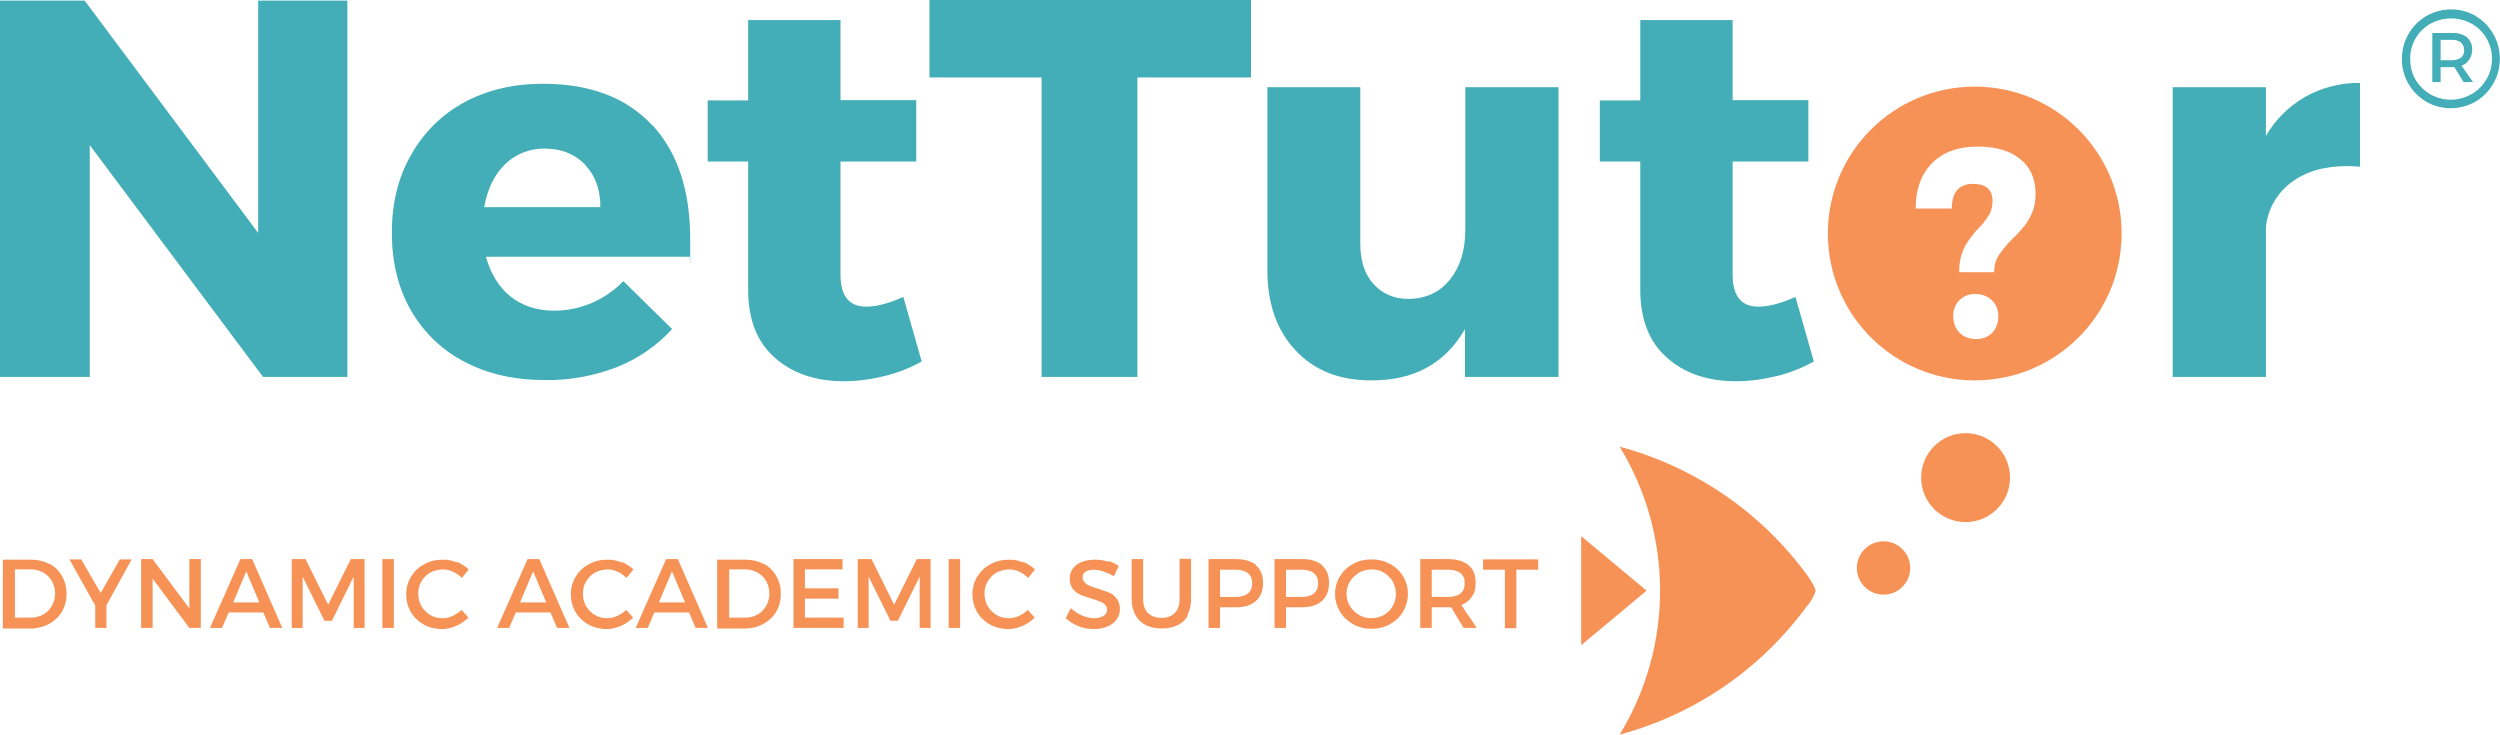 <?xml version="1.0" encoding="UTF-8"?><svg id="b" xmlns="http://www.w3.org/2000/svg" viewBox="0 0 871.5 256.1"><defs><style>.d{fill:#f79256;}.e{fill:#43aeb7;}</style></defs><g id="c"><path class="e" d="M91.7,131.4L31.3,50.6v80.8H0V.2h29.5l60.5,81V.2h31.1v131.2h-29.4Z"/><path class="e" d="M227.4,43.6c8.8,9.5,13.2,22.8,13.2,39.8s0,4.8-.2,6.1h-71c1.7,6,4.5,10.6,8.6,13.9,4.1,3.2,9.1,4.9,15.2,4.9,4.4,0,8.8-.9,12.9-2.6,4.2-1.8,8-4.4,11.2-7.7l17,16.7c-5.3,5.8-11.8,10.3-19.1,13.2-7.9,3.1-16.4,4.7-24.9,4.6-10.9,0-20.3-2.1-28.4-6.4-7.8-4-14.3-10.3-18.7-18-4.4-7.7-6.6-16.7-6.6-27,0-10.3,2.2-19.3,6.7-27.1,4.3-7.7,10.7-14.1,18.5-18.3,7.9-4.3,17.1-6.5,27.4-6.5,16.5,0,29.1,4.8,38,14.3ZM204,57.4c-3.6-3.7-8.3-5.6-14.1-5.6-5.2-.1-10.2,1.9-13.9,5.5-3.7,3.7-6.1,8.6-7.2,14.9h40.5c0-6.1-1.8-11.1-5.4-14.8Z"/><path class="e" d="M308.7,131c-4.7,1.2-9.6,1.9-14.5,1.9-10,0-18.1-2.8-24.2-8.3-6.2-5.5-9.2-13.4-9.2-23.7v-44.6h-14.1v-21.3h14.1V7h32.2v27.9h26.4v21.4h-26.4v39.5c0,7.4,3,11.1,9,11.1,3.5,0,7.8-1.1,12.9-3.4l6.4,22.5c-3.9,2.2-8.2,3.9-12.6,5Z"/><path class="e" d="M396.5,27v104.4h-33.4V27h-39.1V0h112.1v27h-39.5Z"/><path class="e" d="M543.2,131.4h-32.5v-16.7c-6.9,12-17.8,18-32.8,17.9-11,0-19.8-3.5-26.3-10.5-6.6-7-9.8-16.4-9.8-28.1V30.4h32.4v54.5c0,6,1.5,10.7,4.6,14.1s7.1,5.2,12.3,5.2c6.1-.1,10.9-2.4,14.4-6.8,3.5-4.4,5.3-10.1,5.3-17.2V30.4h32.5v101Z"/><path class="e" d="M619.7,131c-4.7,1.2-9.6,1.9-14.5,1.9-10,0-18.1-2.8-24.2-8.3-6.2-5.5-9.2-13.4-9.2-23.7v-44.6h-14.1v-21.3h14.1V7h32.2v27.9h26.4v21.4h-26.4v39.5c0,7.4,3,11.1,9,11.1,3.5,0,7.8-1.1,12.9-3.4l6.4,22.5c-3.9,2.2-8.2,3.9-12.5,5Z"/><path class="e" d="M803.5,33.8c5.9-3.3,12.5-5,19.2-4.9v29.2c-1.5-.1-3-.2-4.5-.2-8,0-14.5,1.9-19.6,5.8-5,3.8-8.2,9.5-8.7,15.8v51.9h-32.5V30.4h32.5v17c3.2-5.6,7.9-10.3,13.5-13.5Z"/><circle class="d" cx="656.6" cy="198" r="9.3"/><circle class="d" cx="685.2" cy="166.5" r="15.5"/><path class="d" d="M564.6,155.7l.7.2c26.1,7.2,49,23,64.9,44.9h0c1.1,1.5,2.7,4.2,2.7,5.1s-1.5,3.6-2.7,5.1h-.1c-16.1,22.2-39.2,38-65.5,45.1h0c18.8-30.8,18.8-69.6,0-100.4h0Z"/><polygon class="d" points="551.2 186.9 574 205.9 551.2 224.9 551.2 186.9"/><path class="d" d="M688.4,30.2c-28.3,0-51.2,22.9-51.2,51.2s22.9,51.2,51.2,51.2,51.2-22.9,51.2-51.2h0c0-28.3-22.9-51.2-51.2-51.2h0ZM694.5,116c-1.5,1.5-3.6,2.3-5.7,2.2-2.1,0-4.2-.7-5.7-2.2-1.5-1.5-2.2-3.6-2.2-5.7-.2-4.1,2.9-7.6,7-7.8.3,0,.6,0,.8,0,2.1,0,4.2.7,5.7,2.2,1.5,1.5,2.3,3.5,2.2,5.7,0,2.1-.7,4.2-2.2,5.7ZM708.5,73.8c-.6,1.7-1.5,3.2-2.5,4.6-1.3,1.6-2.7,3.2-4.2,4.6-1.9,1.8-3.5,3.8-5,5.9-1.1,1.8-1.7,3.9-1.6,6h-12.2c-.1-3,.5-6,1.8-8.7,1.4-2.5,3-4.7,5-6.7,1.4-1.4,2.6-3,3.6-4.6.8-1.4,1.2-3.1,1.2-4.7,0-4.1-2.3-6.1-6.8-6.1-4.9,0-7.4,2.9-7.4,8.6h-12.6c0-6.8,2-12.1,5.8-15.9,3.8-3.8,9.1-5.7,15.7-5.7,6.4,0,11.3,1.4,14.9,4.3s5.4,6.9,5.4,12.2c0,2.1-.3,4.2-1,6.2h0Z"/><path class="e" d="M863,5.6c2.6,1.5,4.7,3.7,6.2,6.3,3,5.3,3,11.9,0,17.2-1.5,2.6-3.6,4.8-6.2,6.3-5.4,3.1-12,3.1-17.3,0-5.2-3.1-8.5-8.8-8.4-14.9,0-6.1,3.2-11.8,8.5-14.9,5.4-3.1,12-3.1,17.3,0h0ZM861.6,32.8c2.2-1.2,3.9-3,5.2-5.2,1.3-2.2,1.9-4.6,1.9-7.1,0-2.5-.6-4.9-1.9-7.1-1.2-2.1-3-3.9-5.1-5.1-4.5-2.5-10-2.5-14.5,0-4.4,2.5-7.1,7.2-7,12.3,0,2.5.6,5,1.8,7.1,4,6.8,12.7,9.1,19.6,5.1h0ZM860.8,20.8c-.7,1-1.6,1.7-2.7,2.1l4,5.7h-3.3l-3.2-5.2h-4.8v5.2h-2.9V11.5h6.9c1.9-.1,3.7.4,5.2,1.5,1.2,1.1,1.9,2.7,1.8,4.3,0,1.2-.3,2.4-1,3.4h0ZM857.9,20.1c.8-.7,1.2-1.7,1.1-2.7,0-1-.4-1.9-1.1-2.6-.9-.6-2-1-3.1-.9h-4v7.1h4c1.1,0,2.2-.3,3.1-.9h0Z"/><path class="d" d="M17.2,196.5c1.9,1,3.4,2.5,4.4,4.3,1.1,1.8,1.6,3.9,1.6,6.2s-.5,4.3-1.6,6.2-2.6,3.2-4.5,4.3c-1.9,1-4,1.6-6.4,1.6H1v-24h9.8c2.4,0,4.5.5,6.4,1.5ZM5,215.3h5.9c1.5,0,2.9-.4,4.2-1.1,1.3-.7,2.2-1.7,3-3,.7-1.3,1.1-2.7,1.1-4.3s-.4-3-1.1-4.3c-.7-1.3-1.8-2.3-3-3-1.3-.7-2.7-1.1-4.2-1.1h-5.7v16.7Z"/><path class="d" d="M37.2,218.9h-4v-7.8l-9-16.1h4.1l6.8,11.7,6.7-11.7h4.1l-8.8,16v8Z"/><path class="d" d="M66,218.9l-12.8-17.2v17.2h-4v-24h4l12.8,17.2v-17.2h4v24h-4Z"/><path class="d" d="M79.7,213.5l-2.3,5.4h-4.2l10.6-24h4.1l10.5,24h-4.3l-2.3-5.4h-12.1ZM85.8,199.3l-4.5,10.7h9.1l-4.5-10.7Z"/><path class="d" d="M123.3,218.9v-17.9s-7.6,15.4-7.6,15.4h-2.6l-7.6-15.4v17.9h-3.8v-24h4.8l7.9,15.9,7.9-15.9h4.8v24h-3.7Z"/><path class="d" d="M133.3,218.9v-24h4v24h-4Z"/><path class="d" d="M159.2,195.8c1.6.7,3,1.6,4.2,2.7l-2.4,3c-.9-.9-1.9-1.7-3.1-2.2-1.2-.6-2.4-.8-3.6-.8s-3,.4-4.3,1.1-2.3,1.8-3.1,3.1c-.8,1.3-1.1,2.7-1.1,4.3s.4,3,1.1,4.3c.8,1.3,1.8,2.3,3.1,3.1s2.8,1.1,4.3,1.1,2.4-.3,3.5-.8,2.2-1.2,3.1-2.1l2.4,2.7c-1.2,1.2-2.7,2.2-4.3,2.9-1.6.7-3.3,1.1-5,1.1s-4.4-.5-6.3-1.6c-1.9-1.1-3.4-2.5-4.5-4.4-1.1-1.9-1.6-3.9-1.6-6.2s.6-4.3,1.7-6.1c1.1-1.8,2.6-3.3,4.6-4.3,1.9-1.1,4.1-1.6,6.4-1.6s3.3.3,5,1Z"/><path class="d" d="M179.8,213.5l-2.3,5.4h-4.2l10.6-24h4.1l10.5,24h-4.3l-2.3-5.4h-12.1ZM185.8,199.3l-4.5,10.7h9.1l-4.5-10.7Z"/><path class="d" d="M216.6,195.8c1.6.7,3,1.6,4.2,2.7l-2.4,3c-.9-.9-1.9-1.7-3.1-2.2-1.2-.6-2.4-.8-3.6-.8s-3,.4-4.3,1.1-2.3,1.8-3.1,3.1c-.8,1.3-1.1,2.7-1.1,4.3s.4,3,1.1,4.3c.8,1.3,1.8,2.3,3.1,3.1s2.8,1.1,4.3,1.1,2.4-.3,3.5-.8,2.2-1.2,3.1-2.1l2.4,2.7c-1.2,1.2-2.7,2.2-4.3,2.9-1.6.7-3.3,1.1-5,1.1s-4.4-.5-6.3-1.6c-1.9-1.1-3.4-2.5-4.5-4.4-1.1-1.9-1.6-3.9-1.6-6.2s.6-4.3,1.7-6.1c1.1-1.8,2.6-3.3,4.6-4.3,1.9-1.1,4.1-1.6,6.4-1.6s3.3.3,5,1Z"/><path class="d" d="M228.1,213.5l-2.3,5.4h-4.2l10.6-24h4.1l10.5,24h-4.3l-2.3-5.4h-12.1ZM234.2,199.3l-4.5,10.7h9.1l-4.5-10.7Z"/><path class="d" d="M266.2,196.5c1.9,1,3.4,2.5,4.4,4.3,1.1,1.8,1.6,3.9,1.6,6.2s-.5,4.3-1.6,6.2-2.6,3.2-4.5,4.3c-1.9,1-4,1.6-6.4,1.6h-9.7v-24h9.8c2.4,0,4.5.5,6.4,1.5ZM254,215.3h5.9c1.5,0,2.9-.4,4.2-1.1,1.3-.7,2.2-1.7,3-3,.7-1.3,1.1-2.7,1.1-4.3s-.4-3-1.1-4.3c-.7-1.3-1.8-2.3-3-3-1.3-.7-2.7-1.1-4.2-1.1h-5.7v16.7Z"/><path class="d" d="M280.6,198.6v6.5h11.7v3.6h-11.7v6.6h13.5v3.6h-17.5v-24h17.1v3.6h-13.1Z"/><path class="d" d="M320.6,218.9v-17.9s-7.6,15.4-7.6,15.4h-2.6l-7.6-15.4v17.9h-3.8v-24h4.8l7.9,15.9,7.9-15.9h4.8v24h-3.7Z"/><path class="d" d="M330.7,218.9v-24h4v24h-4Z"/><path class="d" d="M356.6,195.8c1.6.7,3,1.6,4.2,2.7l-2.4,3c-.9-.9-1.9-1.7-3.1-2.2-1.2-.6-2.4-.8-3.6-.8s-3,.4-4.3,1.1-2.3,1.8-3.1,3.1c-.8,1.3-1.1,2.7-1.1,4.3s.4,3,1.1,4.3c.8,1.3,1.8,2.3,3.1,3.1s2.8,1.1,4.3,1.1,2.4-.3,3.5-.8,2.2-1.2,3.1-2.1l2.4,2.7c-1.2,1.2-2.7,2.2-4.3,2.9-1.6.7-3.3,1.1-5,1.1s-4.4-.5-6.3-1.6c-1.9-1.1-3.4-2.5-4.5-4.4-1.1-1.9-1.6-3.9-1.6-6.2s.6-4.3,1.7-6.1c1.1-1.8,2.6-3.3,4.6-4.3,1.9-1.1,4.1-1.6,6.4-1.6s3.3.3,5,1Z"/><path class="d" d="M386.1,195.5c1.5.4,2.8,1,3.9,1.8l-1.7,3.6c-1.2-.8-2.5-1.3-3.7-1.7-1.2-.4-2.3-.6-3.3-.6s-2.2.2-2.9.7c-.7.4-1,1.1-1,1.9s.2,1.3.7,1.8c.5.5,1,.9,1.7,1.2.7.3,1.6.6,2.9,1,1.6.5,2.9,1,4,1.4s1.9,1.2,2.6,2.1,1.1,2.1,1.1,3.6-.4,2.6-1.2,3.7c-.8,1.1-1.8,1.9-3.2,2.4-1.4.6-2.9.9-4.7.9s-3.6-.3-5.3-1-3.2-1.6-4.5-2.8l1.8-3.5c1.2,1.1,2.5,2,4,2.6,1.4.6,2.8.9,4.1.9s2.5-.3,3.3-.8c.8-.5,1.2-1.2,1.2-2.1s-.2-1.3-.7-1.8c-.5-.5-1.1-.9-1.7-1.1-.7-.3-1.7-.6-2.9-1-1.6-.5-3-.9-4-1.4-1-.5-1.9-1.1-2.6-2s-1.1-2.1-1.1-3.6.4-2.5,1.1-3.5c.7-1,1.8-1.8,3.1-2.3s2.8-.8,4.6-.8,3,.2,4.5.7Z"/><path class="d" d="M414.2,214.4c-.8,1.5-2,2.7-3.6,3.5s-3.4,1.2-5.6,1.2-4-.4-5.6-1.2-2.8-2-3.6-3.5c-.8-1.5-1.3-3.3-1.3-5.4v-14.1h4v14.1c0,2,.6,3.6,1.7,4.7s2.7,1.7,4.7,1.7,3.5-.6,4.6-1.7c1.1-1.1,1.7-2.7,1.7-4.8v-14.1h4v14.1c0,2.1-.4,3.9-1.3,5.4Z"/><path class="d" d="M437.8,197.1c1.7,1.4,2.5,3.4,2.5,6.1s-.8,4.8-2.5,6.3-4,2.2-7,2.2h-5.5v7.2h-4v-24h9.6c3,0,5.3.7,7,2.1ZM425.3,208.1h5.4c1.9,0,3.3-.4,4.3-1.2,1-.8,1.5-2,1.5-3.6s-.5-2.7-1.5-3.5c-1-.8-2.4-1.2-4.3-1.2h-5.4v9.5Z"/><path class="d" d="M460.8,197.1c1.7,1.4,2.5,3.4,2.5,6.1s-.8,4.8-2.5,6.3-4,2.2-7,2.2h-5.5v7.2h-4v-24h9.6c3,0,5.3.7,7,2.1ZM448.3,208.1h5.4c1.9,0,3.3-.4,4.3-1.2,1-.8,1.5-2,1.5-3.6s-.5-2.7-1.5-3.5c-1-.8-2.4-1.2-4.3-1.2h-5.4v9.5Z"/><path class="d" d="M484.5,196.5c1.9,1.1,3.5,2.5,4.6,4.4,1.1,1.8,1.7,3.9,1.7,6.1s-.6,4.3-1.7,6.2c-1.1,1.9-2.6,3.3-4.6,4.4-1.9,1.1-4.1,1.6-6.4,1.6s-4.5-.5-6.4-1.6c-1.9-1.1-3.5-2.5-4.6-4.4-1.1-1.9-1.7-3.9-1.7-6.2s.6-4.3,1.7-6.1c1.1-1.8,2.6-3.3,4.6-4.3,1.9-1.1,4.1-1.6,6.4-1.6s4.5.5,6.4,1.6ZM473.8,199.6c-1.3.8-2.4,1.8-3.2,3.1-.8,1.3-1.2,2.7-1.2,4.3s.4,3,1.2,4.3c.8,1.3,1.8,2.3,3.2,3.1,1.3.8,2.7,1.1,4.3,1.1s3-.4,4.3-1.1c1.3-.8,2.3-1.8,3.1-3.1.8-1.3,1.1-2.7,1.1-4.3s-.4-3-1.1-4.3c-.8-1.3-1.8-2.3-3.1-3.1-1.3-.8-2.7-1.1-4.3-1.1s-3,.4-4.3,1.1Z"/><path class="d" d="M505.9,211.7c-.2,0-.6,0-1.1,0h-5.7v7.2h-4v-24h9.7c3.1,0,5.4.7,7.1,2.1,1.7,1.4,2.5,3.4,2.5,6.1s-.4,3.5-1.3,4.9c-.9,1.3-2.1,2.3-3.7,2.9l5.4,8h-4.6l-4.4-7.3ZM509.1,206.9c1-.8,1.5-2,1.5-3.6s-.5-2.7-1.5-3.5-2.4-1.2-4.3-1.2h-5.7v9.5h5.7c1.9,0,3.3-.4,4.3-1.2Z"/><path class="d" d="M528.6,198.6v20.4h-4v-20.4h-7.6v-3.6h19.2v3.6h-7.6Z"/></g></svg>